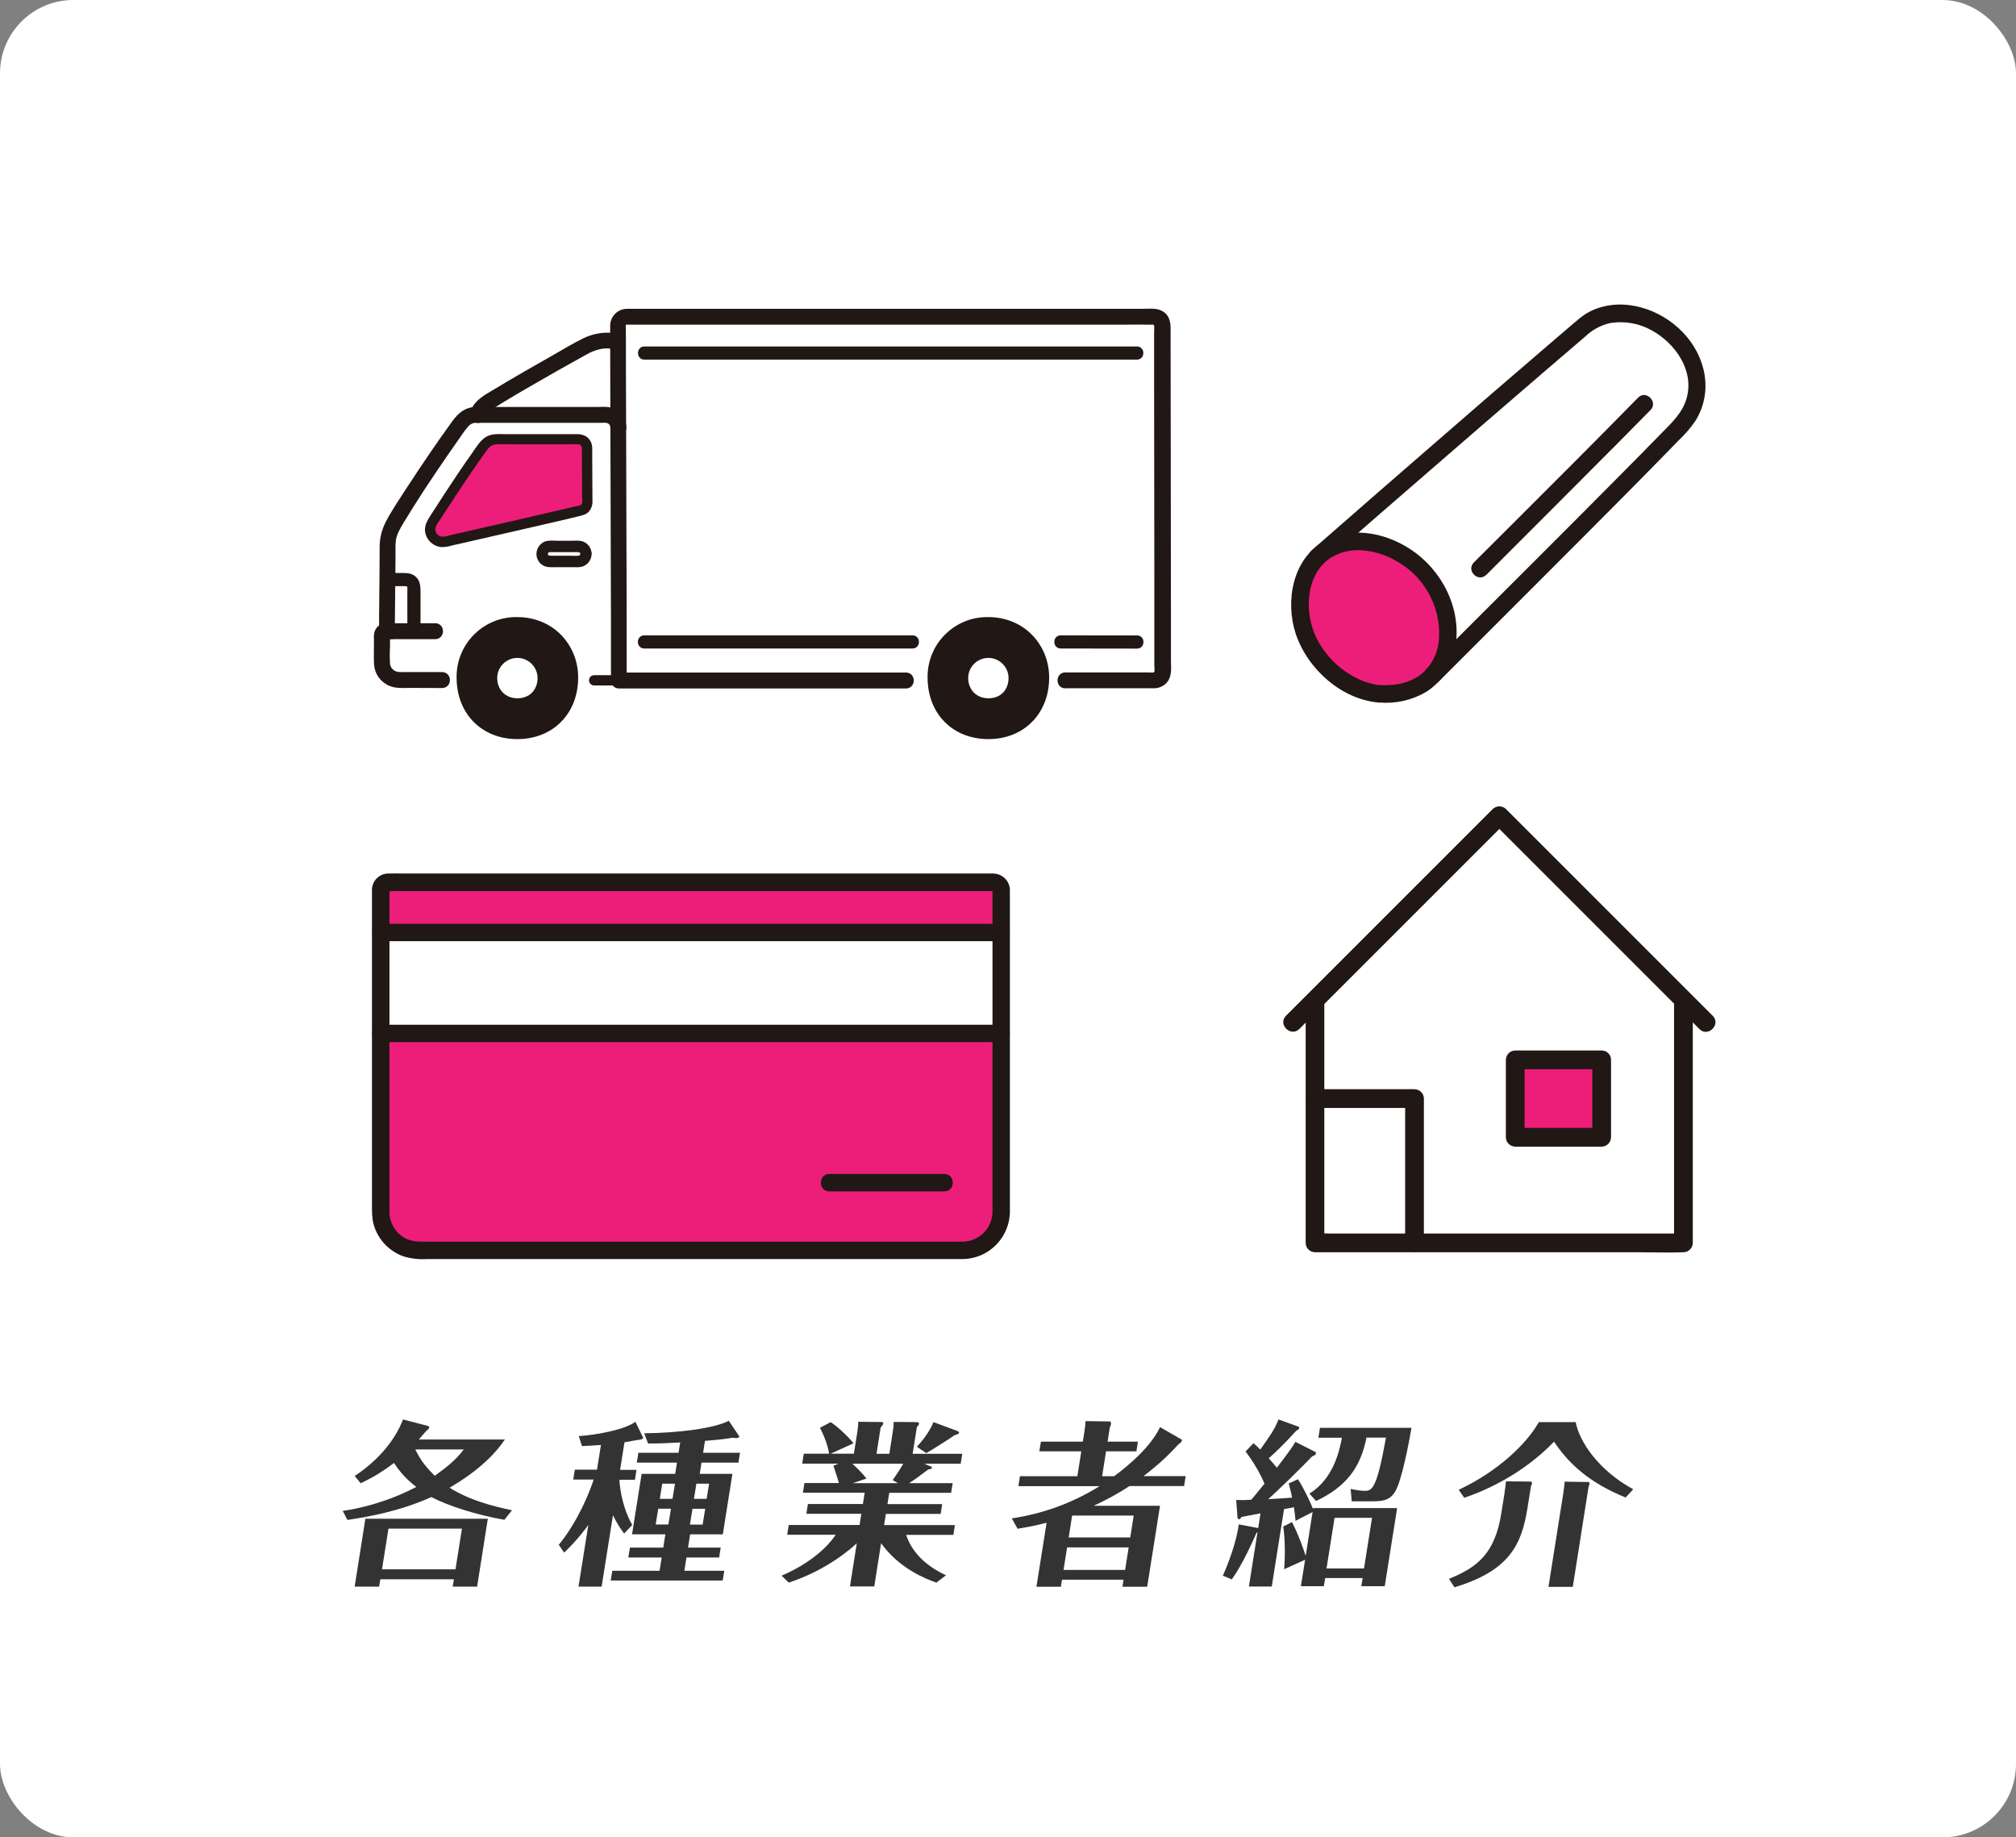 <?xml version="1.0" encoding="UTF-8"?><svg id="_レイヤー_2" xmlns="http://www.w3.org/2000/svg" viewBox="0 0 180.76 164.74"><rect x="0" y="0" width="180.76" height="164.74" fill="#808080" stroke="none"/><defs><style>.cls-1{stroke-width:.25px;}.cls-1,.cls-2{stroke:#211715;stroke-miterlimit:10;}.cls-1,.cls-2,.cls-3{fill:#211715;}.cls-2{stroke-width:.5px;}.cls-3,.cls-4,.cls-5,.cls-6{stroke-width:0px;}.cls-4{fill:#333;}.cls-5{fill:#fff;}.cls-6{fill:#ed1e79;}</style></defs><g id="_レイヤー_1-2"><rect class="cls-5" width="180.76" height="164.74" rx="6.58" ry="6.58"/><path class="cls-4" d="M45.24,136.27c-2.54-.44-5.07-1.26-6.56-2.04-2.9,1.3-5.79,1.79-7.53,2.05l-.42-.81c1.33-.19,3.84-.71,6.6-2.15-.77-.58-1.45-1.28-2-2.15-1.28.98-2.32,1.5-2.99,1.82l-.54-.65c1.91-1.26,3.53-3,4.34-5.07l2.29.6s.07.08.06.13c-.01.09-.16.21-.27.3-.07.06-.57.66-.67.77h7.72c-1.59,2.37-4.27,3.91-4.96,4.32,1.82,1.14,3.9,1.67,5.6,2.02l-.68.85ZM34.1,141.6l-.11.66h-2.19l.96-6.09h10.98l-.96,6.09h-2.19l.11-.66h-6.59ZM40.84,140.71l.58-3.65h-6.59l-.58,3.65h6.59ZM37.24,129.96c.5,1.06,1.09,1.72,1.74,2.36.88-.62,1.92-1.42,2.6-2.36h-4.34Z"/><path class="cls-4" d="M53.95,142.26h-2.08l.88-5.53c-.16.21-.93,1.31-2.17,2.48l-.48-.7c1.74-2.12,2.79-4.79,3.13-5.85h-1.83l.14-.89h1.99l.35-2.21c-.55.05-1.08.06-1.7.1l-.29-.9c1.55-.09,4.14-.57,5.08-1.28l.69,1.41c.05.09-.11.17-.27.19-.23.02-1.2.21-1.4.24l-.39,2.47h1.47l-.14.89h-1.39c.04.98.36,2.69,1.15,4.05l-.73.77c-.23-.3-.62-.85-1-1.64l-1.02,6.42ZM63.04,130.26h3.31l-.14.88h-3.31l-.16,1.01h2.93l-.86,5.42h-2.93l-.19,1.19h2.93l-.14.89h-2.93l-.19,1.19h3.58l-.14.87h-10.04l.14-.87h4.24l.19-1.19h-2.99l.14-.89h2.99l.19-1.19h-2.99l.86-5.42h3.01l.16-1.01h-3.6l.14-.88h3.6l.15-.93c-1.71.1-2.4.1-2.88.1l-.35-.92c3.06-.03,6.25-.43,7.59-1.12l.93,1.39c.07.09-.17.16-.25.16-.1,0-.27-.02-.33-.03-.51.08-.95.16-2.49.28l-.17,1.08ZM60.16,135.27h-1.14l-.23,1.42h1.14l.23-1.42ZM60.52,133.03h-1.14l-.22,1.36h1.14l.22-1.36ZM61.86,136.7h1.14l.23-1.42h-1.14l-.23,1.42ZM62.22,134.39h1.14l.22-1.36h-1.14l-.22,1.36Z"/><path class="cls-4" d="M83.47,131.48c.07.05.1.08.09.13-.01.09-.08.11-.33.14-.98.74-1.15.87-1.72,1.23h3.91l-.14.87h-5.55l-.16,1.01h4.91l-.14.88h-4.91l-.16,1h6.35l-.14.88h-4.23c.21.62.86,2.37,3.57,3.62l-.86.66c-.94-.33-3.28-1.22-4.96-3.53l-.61,3.87h-2.18l.61-3.87c-.38.36-2.57,2.37-6.1,3.53l-.64-.62c3.44-1.49,4.69-3.42,4.85-3.67h-4.35l.14-.88h6.35l.16-1h-4.93l.14-.88h4.93l.16-1.01h-5.54l.14-.87h3.09c-.06-.25-.43-1.33-.49-1.55l.45-.19h-3.25l.14-.89h2.27c-.04-.25-.19-1.11-.82-2.32l.96-.51c.71.47,1.6,1.33,2.05,1.9l-2.05.93h2.08l.31-1.94c.08-.54.08-.68.08-.92l2.05.02c.11,0,.21.01.19.14-.01.08-.04.14-.23.35l-.37,2.36h1.15l.29-1.85c.06-.38.09-.55.1-1.01l2.09.02c.11,0,.2.05.18.16-.02.09-.07.16-.19.28l-.38,2.4h4.45l-.14.89h-3.27l.57.24ZM80.04,132.71c.31-.44.62-.9.95-1.47h-4.56c.68.63,1,1,1.26,1.33l-1.23.41h4.05l-.47-.27ZM85.9,128.33s.1.05.09.13c-.02.11-.05.11-.4.22-.27.21-2.05,1.34-2.54,1.61l-.84-.57c.97-1.06,1.31-1.8,1.49-2.21l2.21.82Z"/><path class="cls-4" d="M105.96,129.08c.06.03-.02.25-.22.36-.09.08-.15.13-.32.32-1.21,1.3-2.35,2.18-2.89,2.59h3.78l-.14.89h-4.9c-1.14.76-2.21,1.31-3.21,1.77h5.95l-1.15,7.26h-2.22l.1-.63h-5.52l-.1.63h-2.19l.91-5.74c-1.22.32-1.96.43-2.6.54l-.52-.93c2.74-.41,5.43-1.36,7.87-2.89h-7.28l.14-.89h5.15l.35-2.23h-3.76l.14-.87h3.76l.12-.76c.03-.21.11-.71.12-1.08l2.22.03s.09.14.07.24c-.02.11-.06.19-.11.29l-.2,1.28h2.72l-.14.87h-2.72l-.35,2.23h1.07c1.43-1.04,3.33-2.72,4.12-4.4l1.95,1.12ZM101.2,138.74h-5.52l-.32,2.02h5.52l.32-2.02ZM101.65,135.89h-5.52l-.31,1.96h5.52l.31-1.96Z"/><path class="cls-4" d="M117.97,130.23s.03.05.02.08c-.02.13-.05.14-.35.28-.81.87-3.36,3.34-3.93,3.83,1.31-.08,1.45-.08,2.14-.14-.13-.68-.22-.95-.3-1.27l.83-.38c.59.93,1.15,2.15,1.35,2.67v-.08h7.54l-1.11,7h-2.1l.12-.73h-3.36l-.12.73h-2.06l.38-2.37-1.88.85c.05-.62.14-2.28-.08-3.83l.78-.4c.57,1.08,1.12,2.66,1.23,3.04l.62-3.94-1.53.79c-.03-.3-.04-.46-.14-1.22-.23.05-.64.13-.89.17l-1.1,6.94h-2.05l.77-4.87s-.04.03-.09.06c-.25.57-1.2,2.75-2.21,4.17l-.81-.33c.42-.92,1.22-2.94,1.43-4.6l1.54.29c.12.01.14.03.2.05l.21-1.33c-.26.05-1.45.27-1.7.32-.09.14-.13.21-.24.21-.03,0-.13-.09-.12-.13l-.12-1.6c.43.02.75.02,1.35-.02.16-.19.49-.57,1.19-1.44-.57-1.34-1.33-2.39-1.7-2.89l.71-.74c.24.21.38.33.61.57.84-1.19,1.31-1.83,1.63-2.7l1.83.66s.04.06.03.1c-.02.14-.16.21-.26.25-1.11,1.23-2.01,2.07-2.47,2.47.45.51.61.71.73.85,1.26-1.67,1.4-1.87,1.66-2.32l1.84.93ZM117.42,133.91c2.11-1.31,2.67-3.75,2.9-5h-2.11l.14-.89h8.21c-.22,1.28-.87,4.71-1.45,5.69-.53.89-1.25.9-2.21.9h-1.7l-.1-1.11c.61.13,1.03.17,1.25.17.67,0,1.09-.13,1.92-4.77h-1.75c-.52,2.66-1.8,4.4-4.52,5.68l-.61-.68ZM118.94,140.63h3.36l.72-4.54h-3.36l-.72,4.54Z"/><path class="cls-4" d="M134.9,133.82c.05-.33.11-.71.13-1l2.24.02s.12.06.1.17c0,.02-.1.24-.1.25l-.31,1.94c-.52,3.3-1.63,5.64-6.55,7.12l-.49-.76c2.56-1.03,4.12-2.28,4.69-5.87l.3-1.88ZM141.28,127.51c.33,1.77,2.08,4.35,5.16,6.02l-.68.74c-3.35-1.36-5.16-3.11-6.42-5.01-2,2.1-4.89,3.97-8.05,5.03l-.5-.71c3.68-1.74,6.14-4.22,7.19-6.07h3.3ZM142.45,132.87s.09.06.07.17c0,.06-.04.14-.08.24l-1.42,9h-2.18l1.33-8.39c.08-.52.11-.87.12-1.04l2.17.03Z"/><path class="cls-5" d="M128.5,60.5c8.39-8.42,16.41-16.35,22.36-22.49,3.52-4.35-.81-9.62-5.12-9.88-1.52-.09-2.7.24-3.64,1.03-3.33,2.81-19.36,16.73-24.16,20.93"/><path class="cls-6" d="M123.7,62.2c3.33.22,6.3-1.69,6.09-5.91-.22-4.41-3.94-7.31-7.24-7.71-3.32-.4-6.21,1.69-5.99,6.1.22,4.3,4.23,7.33,7.14,7.52Z"/><path class="cls-3" d="M129.06,61.05c5.41-5.42,10.84-10.82,16.24-16.26,1.19-1.2,2.37-2.39,3.55-3.6.54-.55,1.07-1.1,1.61-1.65.57-.54,1.09-1.13,1.54-1.78,1.64-2.61.96-5.79-1.09-7.94-2.02-2.13-5.35-3.23-8.13-2-.79.35-1.41.94-2.06,1.49-.58.49-1.16.99-1.74,1.49-3.53,3.03-7.06,6.07-10.57,9.13-3.35,2.9-6.69,5.82-10.03,8.74-.26.23-.52.46-.78.69-.76.67.36,1.78,1.11,1.11,2.99-2.65,6.01-5.26,9.03-7.88,3.58-3.11,7.17-6.21,10.76-9.3,1.21-1.04,2.42-2.08,3.63-3.11.63-.61,1.41-1.03,2.27-1.22,1.27-.2,2.56.03,3.68.65,2.11,1.15,3.83,3.57,3.16,6.05-.38,1.41-1.45,2.34-2.43,3.35-1.12,1.14-2.23,2.28-3.36,3.41-5.12,5.17-10.28,10.3-15.42,15.44-.69.69-1.38,1.38-2.07,2.07-.72.72.4,1.83,1.11,1.11h0Z"/><path class="cls-3" d="M133.26,51.55c3.93-3.93,7.86-7.86,11.78-11.8.98-.99,1.97-1.99,2.95-2.99.71-.72-.4-1.83-1.11-1.11-3.71,3.78-7.45,7.52-11.2,11.26-1.18,1.17-2.35,2.35-3.53,3.52-.72.72.39,1.83,1.11,1.11h0Z"/><path class="cls-3" d="M123.7,62.99c1.45.12,2.9-.21,4.15-.94,1.26-.79,2.16-2.03,2.52-3.47.85-3.39-.7-6.93-3.41-8.98-2.27-1.72-5.56-2.54-8.18-1.11-2.88,1.57-3.57,5.42-2.6,8.34,1.06,3.17,4.13,5.92,7.53,6.17.43,0,.79-.35.79-.78s-.35-.79-.78-.79h0c-.23-.01-.45-.05-.67-.11-.28-.07-.55-.15-.82-.25-.55-.22-1.07-.5-1.55-.83-1.09-.75-1.98-1.75-2.59-2.93-1.13-2.2-1.08-5.47.93-7.09.83-.62,1.85-.93,2.89-.89,1.19.05,2.34.4,3.36,1.01,2.44,1.38,3.89,4.02,3.76,6.82-.04,1.3-.64,2.52-1.65,3.33-1.07.79-2.34,1.01-3.66.93-1.01-.06-1.01,1.51,0,1.57Z"/><path class="cls-5" d="M117.91,102.98v-13.32l16.52-16.52,16.52,16.52v21.78h-33.03v-8.46Z"/><rect class="cls-6" x="135.86" y="95.03" width="7.75" height="6.94"/><path class="cls-3" d="M117.07,90.06v21.38c0,.46.38.83.84.84h28.95c1.34,0,2.68.05,4.02,0h.06c.46,0,.83-.38.84-.84v-21.38c0-1.08-1.68-1.08-1.68,0v21.38l.84-.84h-31.69c-.42,0-.87-.04-1.29,0h-.06l.84.84v-21.38c0-1.08-1.68-1.08-1.68,0h0Z"/><path class="cls-3" d="M116.49,92.27l6.29-6.29,9.95-9.95,2.3-2.3h-1.19l6.29,6.29,9.95,9.95,2.3,2.3c.77.77,1.95-.42,1.19-1.19l-6.29-6.29-9.95-9.95-2.3-2.3c-.33-.32-.86-.32-1.19,0l-6.28,6.28-9.95,9.95-2.3,2.3c-.77.77.42,1.95,1.19,1.19Z"/><path class="cls-3" d="M143.61,94.19h-7.75c-.46,0-.83.38-.84.84v6.94c0,.46.38.83.84.84h7.75c.46,0,.83-.38.84-.84v-6.94c0-1.08-1.68-1.08-1.68,0v6.94l.84-.84h-7.75l.84.84v-6.94l-.84.84h7.75c1.08,0,1.08-1.68,0-1.68Z"/><path class="cls-3" d="M117.91,99.34h8.92l-.84-.84v12.94c0,1.08,1.68,1.08,1.68,0v-12.94c0-.46-.38-.83-.84-.84h-8.92c-1.08,0-1.08,1.68,0,1.68Z"/><path class="cls-5" d="M55.48,44.5c0-2.11-.01-4.21-.02-6.19h-.03c0-.62-.51-1.13-1.13-1.12h-11.58c-.25,0-.5.04-.74.14-.29.15-.54.37-.72.64-1.66,2.25-4.39,6.29-5.88,8.83-.39.6-.61,1.29-.64,2.01,0,2.45-.04,4.71-.07,7.78-.21-.03-.41.11-.44.33,0,.02,0,.04,0,.06,0,.67,0,1.44-.01,2.42,0,.85.69,1.55,1.54,1.56h0c1.6,0,3.61.02,3.86.02l13.64.03c.33,0,.96,0,2.25,0,0-1.63-.02-9.07-.04-16.5Z"/><path class="cls-5" d="M46.55,34.4c-1.19.69-2.22,1.31-2.87,1.73-.41.23-.7.61-.83,1.06h11.45c.62,0,1.13.5,1.13,1.12h.03c0-3.07-.02-5.81-.02-7.73l-.6-.04c-.26-.02-.51-.02-.77,0-.58.05-1.14.23-1.64.52-1.71.94-3.99,2.23-5.89,3.34Z"/><path class="cls-5" d="M95.59,61c1.34,0,3.42,0,7.92,0,.43,0,.77-.35.77-.77,0-7.92-.04-23.96-.04-31.05,0-.43-.35-.77-.77-.77,0,0,0,0,0,0-5.85,0-41.53,0-47.26,0-.43,0-.77.34-.77.77,0,0,0,0,0,0,.02,5.94.08,28.83.08,31.83,6.26,0,23.87-.02,25.74-.02"/><path class="cls-5" d="M88.62,58.98c-.98-.02-1.79.76-1.81,1.74,0,.02,0,.04,0,.06,0,1.08.76,1.83,1.81,1.83s1.81-.75,1.81-1.83c.01-.98-.77-1.78-1.75-1.8-.02,0-.04,0-.06,0Z"/><path class="cls-5" d="M46.39,58.98c-.98-.02-1.79.76-1.81,1.74,0,.02,0,.04,0,.06,0,1.08.76,1.83,1.81,1.83s1.81-.75,1.81-1.83c.01-.98-.77-1.78-1.75-1.8-.02,0-.04,0-.06,0Z"/><path class="cls-6" d="M52.63,40.12c0-.4-.33-.73-.73-.72-2.16,0-5.31-.01-7.21-.01-.27-.01-.53.03-.78.13-.28.16-.51.38-.68.66-1.13,1.52-2.99,4.31-4.49,6.69-.33.53-.18,1.22.35,1.56.26.16.56.21.86.15,3.9-.9,8.97-2.04,12.16-2.81.32-.08.54-.36.54-.69,0-1.52-.02-3.78-.02-4.93Z"/><path class="cls-3" d="M88.62,55.33c-2.95-.06-5.39,2.29-5.45,5.24,0,.06,0,.12,0,.18,0,3.27,2.28,5.52,5.45,5.52s5.45-2.27,5.45-5.52c0-2.94-2.24-5.42-5.45-5.42ZM88.62,62.61c-1.05,0-1.81-.75-1.81-1.83.01-1,.83-1.8,1.83-1.79.98.01,1.78.81,1.79,1.79,0,1.08-.71,1.83-1.81,1.83Z"/><path class="cls-3" d="M46.39,55.33c-2.95-.06-5.39,2.29-5.45,5.24,0,.06,0,.12,0,.18,0,3.27,2.28,5.52,5.45,5.52s5.45-2.27,5.45-5.52c0-2.94-2.24-5.42-5.45-5.42ZM46.39,62.61c-1.05,0-1.81-.75-1.81-1.83.01-1,.83-1.8,1.83-1.79.98.01,1.78.81,1.79,1.79,0,1.08-.72,1.83-1.81,1.83Z"/><path class="cls-2" d="M35.15,56.49c.01-1.43.02-2.87.04-4.3,0-.62.01-1.23.02-1.85,0-.3,0-.61,0-.91-.01-.33,0-.66.03-.99.1-.63.41-1.17.74-1.71.27-.45.55-.9.83-1.35.66-1.05,1.34-2.09,2.04-3.12.66-.98,1.33-1.96,2.01-2.92.29-.41.56-.84.89-1.22.17-.22.42-.38.69-.44.21-.03.43-.04.65-.02h10.98c.21-.03.43.01.61.11.18.12.29.33.3.55.02.6.95.6.93,0-.01-.66-.42-1.25-1.03-1.48-.41-.16-.89-.1-1.33-.1h-9.71c-.43,0-.88-.03-1.31,0-.78.07-1.28.51-1.73,1.12-.69.94-1.35,1.89-2.01,2.85-.73,1.07-1.45,2.15-2.16,3.24-.63.98-1.32,1.97-1.85,3.02-.33.66-.5,1.38-.49,2.12,0,.66,0,1.32-.01,1.99-.01,1.4-.03,2.81-.04,4.21,0,.4,0,.81,0,1.21,0,.6.92.6.93,0h0Z"/><path class="cls-3" d="M53.09,40.12c0-.38-.19-.73-.49-.96-.28-.18-.61-.26-.94-.23-.68,0-1.36,0-2.04,0-1.38,0-2.77,0-4.15,0-.65,0-1.42-.1-1.98.3-.5.35-.84.94-1.19,1.44-.82,1.15-1.61,2.33-2.38,3.51-.42.64-.84,1.29-1.25,1.93-.36.56-.72,1.11-.5,1.81.19.61.72,1.05,1.35,1.13.34.01.67-.03,1-.14l1.02-.23c2.86-.66,5.73-1.3,8.59-1.97.6-.14,1.2-.28,1.8-.43.33-.08.65-.16.88-.42.22-.27.33-.61.31-.96,0-1.33-.01-2.67-.02-4,0-.26,0-.51,0-.77,0-.6-.93-.6-.93,0,0,1.15.01,2.29.02,3.44,0,.31,0,.61,0,.92,0,.2.07.54-.03.7-.1.16-.39.17-.56.21-.27.06-.54.13-.81.19-2.57.61-5.14,1.19-7.72,1.78-.66.15-1.31.3-1.97.45l-.94.22c-.22.08-.45.1-.68.05-.35-.13-.53-.51-.41-.86.13-.27.29-.52.47-.76.19-.29.38-.59.57-.88.74-1.14,1.5-2.28,2.26-3.4.32-.47.65-.94.98-1.4.14-.2.28-.41.45-.6.17-.22.43-.34.7-.35.55-.03,1.12,0,1.67,0,.64,0,1.27,0,1.91,0h1.97c.6,0,1.21-.02,1.81,0,.15-.01.28.1.3.25,0,0,0,.01,0,.02.03.59.96.6.93,0Z"/><path class="cls-2" d="M95.59,61.46c2.14,0,4.28,0,6.42,0,.47,0,.94,0,1.4,0,.39.02.77-.14,1.03-.43.41-.49.3-1.19.3-1.78,0-1.17,0-2.34,0-3.51,0-2.75,0-5.49-.01-8.24,0-2.89,0-5.78-.01-8.67,0-2.5,0-5-.01-7.51,0-.5,0-1,0-1.5,0-.64.04-1.31-.58-1.69-.46-.29-1.16-.19-1.69-.19h-9.11s-6.31,0-6.31,0h-6.86s-6.88,0-6.88,0h-6.38s-5.43,0-5.43,0h-3.95c-.42,0-.84,0-1.26,0-.7-.02-1.28.53-1.3,1.23,0,.02,0,.03,0,.05,0,.29,0,.58,0,.87,0,1.69,0,3.38.01,5.07l.02,6.68c0,2.37.01,4.73.02,7.1,0,2.14.01,4.27.02,6.41,0,1.5,0,3.01,0,4.51,0,.39,0,.77,0,1.16,0,.25.21.46.46.46h4.77s6.13,0,6.13,0h6.34c1.76,0,3.52,0,5.28,0h3.22c.6,0,.6-.93,0-.93h-7.77s-6.28,0-6.28,0h-6.22s-5.01,0-5.01,0h-.47l.46.46c0-1.04,0-2.08,0-3.11,0-1.84,0-3.67-.01-5.51,0-2.27-.01-4.54-.02-6.81l-.02-6.95c0-2-.01-4-.02-6v-2.29s-.01-.92-.01-.92c-.03-.15,0-.31.06-.44.09-.1.23-.14.36-.12h13.56s6.61,0,6.61,0h6.82s6.58,0,6.58,0h5.86s4.66,0,4.66,0c1,0,2-.01,3,0,.48,0,.36.59.36.93,0,.49,0,.98,0,1.48,0,1.15,0,2.3,0,3.45,0,2.71,0,5.42.01,8.13,0,2.85,0,5.69.01,8.54,0,2.49,0,4.97,0,7.46v.78c0,.21.06.54-.03.73-.13.27-.53.18-.76.18h-1.36c-1.29,0-2.58,0-3.87,0-.74,0-1.47,0-2.21,0-.6,0-.6.93,0,.93h0Z"/><path class="cls-3" d="M53.27,61.46c.75,0,1.51,0,2.26,0,.26,0,.46-.21.46-.46s-.21-.46-.46-.46c-.75,0-1.51,0-2.26,0-.26,0-.46.21-.46.46s.21.46.46.46h0Z"/><path class="cls-2" d="M39.01,56.13c-.94,0-1.88,0-2.82,0h-.83c-.31-.03-.61-.02-.92.02-.26.06-.47.23-.58.47-.12.25-.08.55-.08.83,0,.56,0,1.11-.01,1.67,0,.53.06,1.03.39,1.47.3.41.74.69,1.23.79.53.1,1.11.04,1.65.05.87,0,1.73.01,2.6.01.6,0,.6-.93,0-.93s-1.24,0-1.86,0h-1.45c-.39,0-.79.04-1.13-.19-.27-.18-.44-.46-.48-.78-.03-.52-.03-1.05,0-1.57,0-.22,0-.43,0-.65,0-.09,0-.18,0-.27-.02-.23-.04.13-.08.01.24.02.49.02.73,0h.83c.94,0,1.88,0,2.82,0,.6,0,.6-.93,0-.93h0Z"/><path class="cls-1" d="M52.92,49.66c0-.4-.23-.76-.58-.94-.34-.17-.75-.11-1.11-.11h-1.23c-.35,0-.76-.06-1.09.06-.55.21-.83.84-.61,1.39.08.2.21.37.39.49.32.22.72.18,1.09.18h1.78c.21.02.42,0,.62-.05.44-.14.74-.56.74-1.02,0-.5-.77-.5-.77,0,0,.15-.1.28-.25.29-.27.02-.54.02-.8,0h-1.72c-.17,0-.34-.03-.37-.23-.03-.14.04-.27.17-.32.1-.02.21-.03.31-.02h2.29c.19,0,.37.06.38.28.01.5.78.5.77,0Z"/><path class="cls-1" d="M57.78,58.02c.94,0,1.87,0,2.81,0h5.32s6.27,0,6.27,0h5.75c1.22,0,2.44,0,3.66,0h.23c.6,0,.6-.93,0-.93h-8.88s-6.29,0-6.29,0h-5.52c-1.07,0-2.13,0-3.2,0h-.16c-.6,0-.6.93,0,.93h0Z"/><path class="cls-1" d="M57.78,32.12h9.4s5.52,0,5.52,0h6.02s6.08,0,6.08,0h5.77s5.01,0,5.01,0h6.36c.6,0,.6-.93,0-.93h-10.06s-5.62,0-5.62,0h-6.06s-6.05,0-6.05,0h-5.68s-4.87,0-4.87,0h-5.82c-.6,0-.6.93,0,.93h0Z"/><path class="cls-1" d="M95.11,58.02c2.28,0,4.56.01,6.84.01.6,0,.6-.93,0-.93-2.28,0-4.56-.01-6.84-.01-.6,0-.6.93,0,.93Z"/><path class="cls-1" d="M34.85,52.43c.3,0,.61,0,.91,0h.51c.09,0,.18,0,.27.04.15.1.11.3.11.46v3.55c0,.6.93.6.93,0v-3.19c0-.61.04-1.26-.57-1.62-.34-.2-.75-.16-1.13-.17-.34,0-.69,0-1.03,0-.6,0-.6.93,0,.93Z"/><path class="cls-2" d="M43.29,37.33c.11-.42.41-.66.76-.89.29-.18.58-.36.87-.54.77-.47,1.55-.93,2.33-1.38,1.72-1,3.45-1.98,5.19-2.94.42-.25.88-.43,1.36-.53.17-.04.35-.06.52-.06.17,0,.34,0,.51.02.26,0,.46-.21.46-.46s-.21-.46-.46-.46c-.83-.06-1.66.1-2.4.46-.91.44-1.79.98-2.67,1.48-1.77,1-3.53,2.01-5.27,3.06-.84.51-1.84.98-2.11,2.01-.15.58.74.83.9.25h0Z"/><rect class="cls-5" x="34.14" y="83.61" width="55.64" height="9.04"/><path class="cls-6" d="M34.14,92.66v16c0,1.9,1.54,3.44,3.44,3.45h48.75c1.9,0,3.44-1.54,3.44-3.45v-16h-55.64Z"/><path class="cls-6" d="M89.77,83.61v-3.85c0-.36-.29-.65-.65-.65h-54.33c-.36,0-.65.29-.65.65v3.85h55.64Z"/><path class="cls-3" d="M89.12,78.32h-53.09c-.4,0-.81-.01-1.21,0-.8,0-1.46.65-1.47,1.46,0,.2,0,.39,0,.59v27.99c0,.36.02.71.07,1.07.28,1.49,1.33,2.71,2.76,3.22.68.2,1.4.29,2.11.24h47.06c.34,0,.69,0,1.03,0,2.34-.06,4.2-2,4.17-4.34,0-2.32,0-4.65,0-6.97v-20.89c0-.26,0-.53,0-.79.04-.83-.6-1.53-1.42-1.57,0,0,0,0-.01,0-.43,0-.78.35-.78.78,0,.43.35.77.78.78-.16-.01-.1-.2-.13-.06,0,.09,0,.17,0,.26v26.45c0,.69,0,1.38,0,2.07.01,1.49-1.19,2.71-2.68,2.72-.01,0-.03,0-.04,0-1.45,0-2.9,0-4.35,0h-43.74c-.72,0-1.38,0-2.02-.41-.78-.5-1.25-1.36-1.24-2.28,0-.2,0-.39,0-.58v-27.86c0-.06.05-.39,0-.43.1.1-.3.13.04.13h54.17c1.01,0,1.01-1.56,0-1.56Z"/><path class="cls-3" d="M34.14,84.39h55.64c1.01,0,1.01-1.56,0-1.56h-55.64c-1.01,0-1.01,1.56,0,1.56Z"/><path class="cls-3" d="M34.14,93.44h55.64c1.01,0,1.01-1.56,0-1.56h-55.64c-1.01,0-1.01,1.56,0,1.56Z"/><path class="cls-3" d="M74.36,106.82h10.31c1.01,0,1.01-1.56,0-1.56h-10.31c-1.01,0-1.01,1.56,0,1.56Z"/></g></svg>